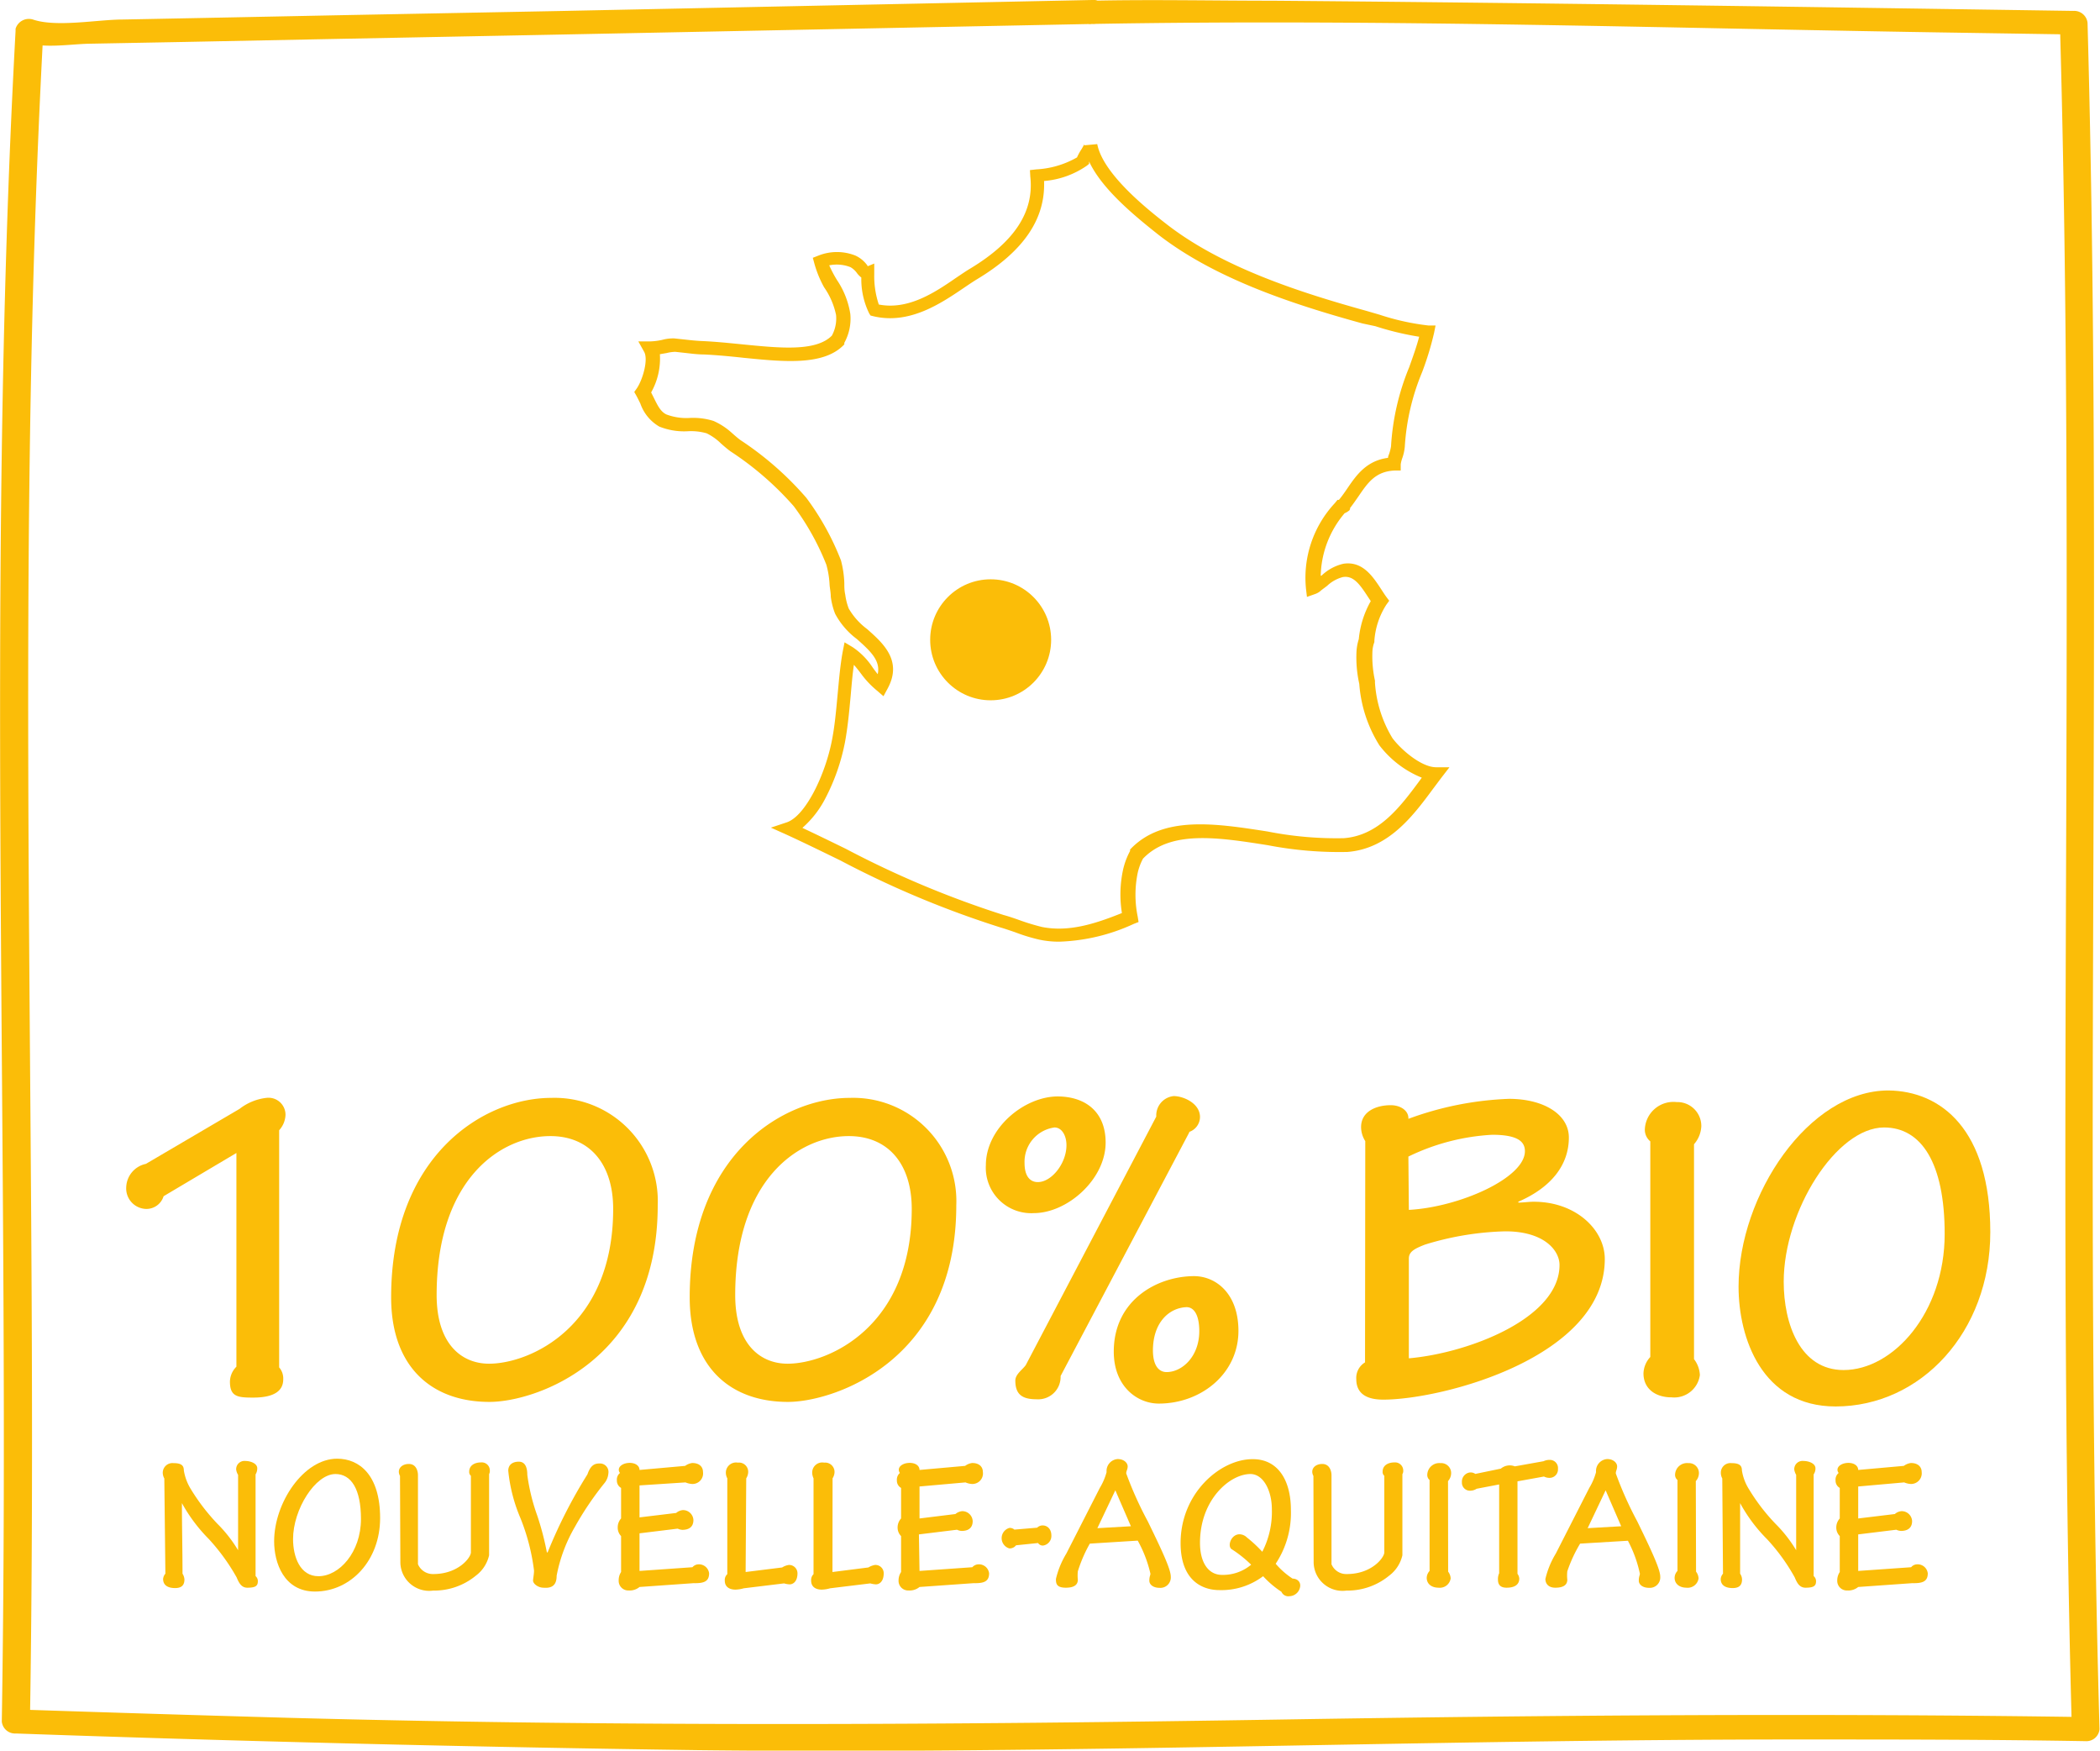 <svg xmlns="http://www.w3.org/2000/svg" viewBox="0 0 175.35 146.14"><defs><style>.cls-1{fill:#fbbd08;}.cls-2{isolation:isolate;}</style></defs><g id="Calque_2" data-name="Calque 2"><g id="Calque_1-2" data-name="Calque 1"><g id="Groupe_3272" data-name="Groupe 3272"><path id="Tracé_972" data-name="Tracé 972" class="cls-1" d="M91.18,0,46.7.92l-17.32.33-11.47.23-7.66.15c-2.08,0-5.54.67-7.5,0a1.16,1.16,0,0,0-1.45.77c0,.06,0,.12,0,.18C-1.26,49.61.91,96.67.15,143.71a1.11,1.11,0,0,0,1.18,1q28.44,1,56.92,1.39c30.68.35,61.35-.9,92-.89,8,0,15.92,0,23.89.14a1.1,1.1,0,0,0,1.17-1c-1.35-47.48.31-95-1-142.44a1.12,1.12,0,0,0-1.18-1C150.85.58,128.56.24,106.26.06c-5,0-10.06-.11-15.08,0A1,1,0,0,0,90,.85,1,1,0,0,0,90.83,2a1,1,0,0,0,.35,0c24.29-.44,48.68.38,73,.74l9,.14L172,1.9c1.35,47.47-.31,95,1,142.44l1.18-1c-22.3-.33-44.62-.16-66.9.2-27.79.45-55.43.61-83.22-.14q-11.37-.32-22.73-.7l1.17,1c.77-47-1.41-94.09,1.12-141.1l-1.49.94c1.55.52,3.65.15,5.3.11l8.05-.15,12-.24L46,2.9,91.18,2a1,1,0,0,0,1.12-.85A1,1,0,0,0,91.44,0,1.13,1.13,0,0,0,91.18,0Z"/><g id="Groupe_3269" data-name="Groupe 3269"><g id="_100_bio_nouvelle-aquitaine" data-name=" 100 bio nouvelle-aquitaine" class="cls-2"><g class="cls-2"><path class="cls-1" d="M13.66,99.86a1.5,1.5,0,0,1-1.48,1.06,1.71,1.71,0,0,1-1.64-1.82,2.06,2.06,0,0,1,1.64-1.94L20,92.57a4.47,4.47,0,0,1,2.24-.92,1.42,1.42,0,0,1,1.6,1.41,2,2,0,0,1-.53,1.29v19.8a1.41,1.41,0,0,1,.34,1c0,.8-.53,1.52-2.51,1.52-1.29,0-1.94-.07-1.94-1.33a1.8,1.8,0,0,1,.54-1.25V96.25Z"/><path class="cls-1" d="M54.92,100.62c0,13-10.22,16.41-14.05,16.41-4.83,0-8.21-2.92-8.21-8.73,0-11.86,7.75-16.65,13.37-16.65A8.62,8.62,0,0,1,54.92,100.62Zm-18.46,7.49c0,4.14,2.13,5.73,4.37,5.73,3.42,0,10.37-3.08,10.37-12.92,0-3.79-2-6.08-5.24-6.08C41.78,94.84,36.46,98.45,36.46,108.11Z"/><path class="cls-1" d="M79.85,100.62c0,13-10.22,16.41-14.06,16.41-4.82,0-8.2-2.92-8.2-8.73,0-11.86,7.75-16.65,13.37-16.65A8.62,8.62,0,0,1,79.85,100.62Zm-18.46,7.49c0,4.14,2.12,5.73,4.37,5.73,3.41,0,10.37-3.08,10.37-12.92,0-3.79-2-6.08-5.25-6.08C66.71,94.84,61.39,98.45,61.39,108.11Z"/><path class="cls-1" d="M92.32,95.38c0,3.07-3.2,5.89-6,5.89a3.79,3.79,0,0,1-4-4c0-3.12,3.23-5.74,6-5.74C90.61,91.54,92.32,92.79,92.32,95.38Zm7-.88L88.56,114.87a1.87,1.87,0,0,1-2,1.94c-1.18,0-1.78-.38-1.78-1.56,0-.53.6-.91.87-1.29l10.9-20.75A1.62,1.62,0,0,1,98,91.5c.83,0,2.2.61,2.2,1.75A1.33,1.33,0,0,1,99.27,94.5ZM85.55,97.09c0,1.1.46,1.59,1.11,1.59,1.14,0,2.39-1.55,2.39-3.08,0-.79-.38-1.48-1-1.48A2.89,2.89,0,0,0,85.55,97.09Zm17.86,14c0,3.61-3.15,6.08-6.65,6.08-1.78,0-3.76-1.41-3.76-4.34,0-4.29,3.61-6.3,6.73-6.3C101.55,106.55,103.41,108,103.41,111.11Zm-7.14,1.63c0,1.33.53,1.82,1.14,1.82,1.29,0,2.73-1.29,2.73-3.42,0-1.29-.41-2-1.06-2C97.64,109.17,96.27,110.38,96.27,112.74Z"/><path class="cls-1" d="M114,95.26a2.21,2.21,0,0,1-.35-1.17c0-1.33,1.3-1.83,2.47-1.83.88,0,1.52.5,1.48,1.14a27,27,0,0,1,8.4-1.67c2.89,0,5,1.29,5,3.23,0,2.24-1.41,4.14-4.22,5.36v.07c.46,0,.84-.07,1.29-.07,3.53,0,5.93,2.35,5.93,4.78,0,8.21-13.57,11.74-18.5,11.74-1.52,0-2.25-.6-2.25-1.71a1.51,1.51,0,0,1,.73-1.4Zm3.64,5.74c4.22-.23,9.69-2.66,9.69-4.9,0-.76-.53-1.37-2.73-1.37a18.22,18.22,0,0,0-7,1.82Zm0,12.39c4.9-.42,12.58-3.31,12.58-7.79,0-1.22-1.29-2.81-4.52-2.81a24.67,24.67,0,0,0-6.69,1.1c-1,.38-1.37.64-1.37,1.18Z"/><path class="cls-1" d="M141.45,113.46a2.35,2.35,0,0,1,.49,1.33,2.16,2.16,0,0,1-2.35,1.86c-1.41,0-2.36-.76-2.36-2a2.11,2.11,0,0,1,.57-1.37v-18a1.26,1.26,0,0,1-.45-1.1A2.39,2.39,0,0,1,140,92,2,2,0,0,1,142.06,94a2.43,2.43,0,0,1-.61,1.52Z"/><path class="cls-1" d="M166.19,102.86c0,8.36-5.82,14.55-12.92,14.55-6.16,0-8.1-5.73-8.1-10,0-7.64,5.86-16.38,12.51-16.38C162.08,91.08,166.19,94.28,166.19,102.86ZM148.94,107c0,3.5,1.36,7.37,5,7.37,4.14,0,8.44-4.78,8.44-11.36,0-5.92-1.94-8.89-5.06-8.89C153.34,94.12,148.94,101.08,148.94,107Z"/></g><g class="cls-2"><path class="cls-1" d="M13.72,123.42a1,1,0,0,1-.13-.48.81.81,0,0,1,.9-.8c.67,0,.86.21.86.61a4.31,4.31,0,0,0,.59,1.57,17,17,0,0,0,2.21,2.88,11.38,11.38,0,0,1,1.73,2.21h0c0-2.07,0-4.15,0-6.29a1.13,1.13,0,0,1-.16-.44.69.69,0,0,1,.76-.72c.45,0,1,.21,1,.61a.94.94,0,0,1-.14.51v8.49a.55.55,0,0,1,.19.43c0,.4-.21.54-.88.54-.49,0-.7-.4-.89-.86a17.08,17.08,0,0,0-2.32-3.2,13.51,13.51,0,0,1-2.25-3h0c0,1.92.05,3.91.05,5.89a1,1,0,0,1,.16.48c0,.48-.24.72-.78.72s-1-.19-1-.76a.77.77,0,0,1,.19-.44Z"/><path class="cls-1" d="M31.74,126.73c0,3.53-2.45,6.13-5.44,6.13-2.6,0-3.41-2.41-3.41-4.19,0-3.22,2.46-6.9,5.26-6.9C30,121.77,31.74,123.12,31.74,126.73Zm-7.27,1.75c0,1.47.58,3.1,2.12,3.1,1.74,0,3.55-2,3.55-4.78,0-2.5-.82-3.75-2.13-3.75C26.33,123.05,24.47,126,24.47,128.48Z"/><path class="cls-1" d="M33.4,123.21c-.29-.54.11-1,.74-1s.76.63.76.93v7.44a1.35,1.35,0,0,0,1.28.82c2.1,0,3.14-1.38,3.14-1.81v-6.39a.42.42,0,0,1-.14-.36c0-.47.4-.76,1-.76a.67.67,0,0,1,.72.66.59.59,0,0,1-.06.32v6.77a2.93,2.93,0,0,1-1.1,1.7,5.47,5.47,0,0,1-3.57,1.25,2.41,2.41,0,0,1-2.74-2.32Z"/><path class="cls-1" d="M45.72,129.61a41.36,41.36,0,0,1,3.33-6.53c.26-.75.58-.91,1-.91a.71.71,0,0,1,.75.82,1.46,1.46,0,0,1-.32.81A26,26,0,0,0,48,127.47a12.82,12.82,0,0,0-1.52,4.07c0,.72-.32,1.07-1.1,1-.45,0-.9-.34-.87-.63s.08-.53.08-.81a17.45,17.45,0,0,0-1.15-4.41,13.33,13.33,0,0,1-1-3.92c0-.46.32-.75.88-.75s.71.53.71,1.1a16.51,16.51,0,0,0,.83,3.4,23.37,23.37,0,0,1,.8,3.05Z"/><path class="cls-1" d="M53.4,131.14l4.42-.31a.68.68,0,0,1,.49-.24.85.85,0,0,1,.9.75c0,.69-.45.84-1.28.82l-4.53.32a1.29,1.29,0,0,1-.91.29.8.8,0,0,1-.83-.83,1.26,1.26,0,0,1,.2-.71v-3a1,1,0,0,1-.28-.72,1.1,1.1,0,0,1,.28-.75v-2.55a.69.69,0,0,1-.35-.62.72.72,0,0,1,.26-.63.39.39,0,0,1-.1-.27c0-.32.42-.57.91-.57s.82.25.82.59l3.81-.34a1.3,1.3,0,0,1,.59-.24c.63,0,.9.35.9.75a.88.88,0,0,1-.91,1,1.64,1.64,0,0,1-.55-.13L53.4,124v2.67l3.06-.37a1,1,0,0,1,.56-.24.87.87,0,0,1,.88.83c0,.56-.35.82-.93.82a1,1,0,0,1-.38-.1L53.4,128Z"/><path class="cls-1" d="M62.26,131.23l3.05-.38a1.41,1.41,0,0,1,.56-.21.7.7,0,0,1,.72.7c0,.63-.32.92-.66.92a1.93,1.93,0,0,1-.46-.08l-3.37.41a2.69,2.69,0,0,1-.68.11c-.53,0-.9-.24-.9-.75a.65.65,0,0,1,.21-.54v-8a1,1,0,0,1-.12-.43.85.85,0,0,1,1-.88.77.77,0,0,1,.86.85,1.05,1.05,0,0,1-.16.46Z"/><path class="cls-1" d="M69.51,131.23l3-.38a1.53,1.53,0,0,1,.56-.21.69.69,0,0,1,.72.7c0,.63-.32.92-.65.92a2.1,2.1,0,0,1-.47-.08l-3.36.41a2.69,2.69,0,0,1-.69.11c-.52,0-.89-.24-.89-.75a.68.68,0,0,1,.2-.54v-8a1.17,1.17,0,0,1-.11-.43.84.84,0,0,1,1-.88.78.78,0,0,1,.86.85,1.05,1.05,0,0,1-.16.46Z"/><path class="cls-1" d="M76.78,131.14l4.41-.31a.7.7,0,0,1,.5-.24.85.85,0,0,1,.9.75c0,.69-.45.84-1.28.82l-4.53.32a1.3,1.3,0,0,1-.92.29.8.8,0,0,1-.83-.83,1.27,1.27,0,0,1,.21-.71v-3a1,1,0,0,1-.29-.72,1.11,1.11,0,0,1,.29-.75v-2.55a.69.69,0,0,1-.35-.62.75.75,0,0,1,.25-.63.44.44,0,0,1-.09-.27c0-.32.41-.57.91-.57s.82.25.82.59l3.81-.34a1.22,1.22,0,0,1,.59-.24c.62,0,.89.35.89.75a.88.88,0,0,1-.91,1,1.53,1.53,0,0,1-.54-.13l-3.84.34v2.67l3-.37a1,1,0,0,1,.56-.24.87.87,0,0,1,.88.83c0,.56-.35.82-.92.82a1,1,0,0,1-.39-.1l-3.18.39Z"/><path class="cls-1" d="M84.84,129a.67.67,0,0,1-.56.26.89.89,0,0,1,0-1.71.57.57,0,0,1,.42.14l1.9-.16a.66.66,0,0,1,.45-.19c.42,0,.74.32.74.85a.81.81,0,0,1-.68.83.46.46,0,0,1-.43-.21Z"/><path class="cls-1" d="M91,128.86A11.77,11.77,0,0,0,90,131.17a3.31,3.31,0,0,0,0,.7c0,.35-.21.67-1,.67s-.83-.35-.83-.73a7.24,7.24,0,0,1,.87-2.12l2.8-5.49a5.08,5.08,0,0,0,.56-1.31,1,1,0,0,1,.92-1.09c.55,0,.84.34.84.61s-.12.37-.12.59a30.46,30.46,0,0,0,1.8,4c1.18,2.42,1.92,4,1.92,4.61a.87.87,0,0,1-.95.94c-.49,0-.84-.25-.84-.6s.09-.44.09-.58A10.41,10.41,0,0,0,95,128.61Zm3.43-1.45-1.3-3-1.5,3.16Z"/><path class="cls-1" d="M107.79,126.05a7.68,7.68,0,0,1-1.27,4.49,6.57,6.57,0,0,0,1.41,1.24c.29,0,.64.17.64.59a.93.93,0,0,1-.91.88.62.62,0,0,1-.66-.37,7.9,7.9,0,0,1-1.53-1.3,5.79,5.79,0,0,1-3.65,1.16c-1.4,0-3.24-.77-3.24-3.93,0-4.17,3.32-7,6-7C106.68,121.79,107.79,123.53,107.79,126.05Zm-7.59,2.75c0,1.63.69,2.67,1.84,2.67a3.66,3.66,0,0,0,2.43-.85,10,10,0,0,0-1.65-1.31c-.35-.3,0-1.23.68-1.23a.9.9,0,0,1,.62.27,10.79,10.79,0,0,1,1.28,1.19,7.26,7.26,0,0,0,.8-3.56c0-1.52-.7-2.93-1.79-2.93C102.7,123.05,100.2,125.18,100.2,128.8Z"/><path class="cls-1" d="M109.67,123.21c-.29-.54.11-1,.74-1s.77.63.77.93v7.44a1.33,1.33,0,0,0,1.28.82c2.09,0,3.13-1.38,3.13-1.81v-6.39a.42.42,0,0,1-.14-.36c0-.47.4-.76,1-.76a.68.68,0,0,1,.72.66.52.52,0,0,1-.07.32v6.77a2.93,2.93,0,0,1-1.1,1.7,5.47,5.47,0,0,1-3.57,1.25,2.41,2.41,0,0,1-2.74-2.32Z"/><path class="cls-1" d="M120.92,131.2a1,1,0,0,1,.21.56.91.91,0,0,1-1,.78c-.6,0-1-.32-1-.83a.89.89,0,0,1,.24-.57v-7.59a.54.54,0,0,1-.19-.47,1,1,0,0,1,1.1-.94.83.83,0,0,1,.89.86,1,1,0,0,1-.26.64Z"/><path class="cls-1" d="M126.71,131.38a.75.75,0,0,1,.15.4c0,.43-.29.76-1.06.76-.46,0-.72-.2-.72-.67a1.18,1.18,0,0,1,.1-.54v-7.41l-1.88.36a1,1,0,0,1-.49.16.67.67,0,0,1-.74-.7.77.77,0,0,1,.66-.82.69.69,0,0,1,.46.12l2.13-.44a1.16,1.16,0,0,1,1.17-.19l2.4-.43a1.1,1.1,0,0,1,.5-.11.68.68,0,0,1,.7.75.7.7,0,0,1-.69.75,1,1,0,0,1-.48-.11l-2.21.4Z"/><path class="cls-1" d="M131.94,128.86a11.77,11.77,0,0,0-1.07,2.31,3.31,3.31,0,0,0,0,.7c0,.35-.21.67-1,.67-.59,0-.83-.35-.83-.73a7.24,7.24,0,0,1,.87-2.12l2.8-5.49a5.08,5.08,0,0,0,.56-1.31,1,1,0,0,1,.93-1.09c.54,0,.83.34.83.61s-.11.37-.11.59a30.25,30.25,0,0,0,1.79,4c1.18,2.42,1.92,4,1.92,4.61a.87.87,0,0,1-.94.94c-.5,0-.85-.25-.85-.6s.09-.44.09-.58a10.41,10.41,0,0,0-1-2.75Zm3.43-1.45-1.3-3-1.5,3.16Z"/><path class="cls-1" d="M141.62,131.2a1,1,0,0,1,.21.56.91.91,0,0,1-1,.78c-.59,0-1-.32-1-.83a.84.84,0,0,1,.24-.57v-7.59a.55.55,0,0,1-.2-.47,1,1,0,0,1,1.11-.94.83.83,0,0,1,.88.86,1,1,0,0,1-.26.64Z"/><path class="cls-1" d="M143.81,123.42a1,1,0,0,1-.12-.48.8.8,0,0,1,.89-.8c.67,0,.87.21.87.61a4.13,4.13,0,0,0,.59,1.57,16.47,16.47,0,0,0,2.21,2.88,11.38,11.38,0,0,1,1.73,2.21h0c0-2.07,0-4.15,0-6.29a1.31,1.31,0,0,1-.16-.44.69.69,0,0,1,.77-.72c.45,0,1,.21,1,.61a.86.86,0,0,1-.15.51v8.49a.55.55,0,0,1,.2.43c0,.4-.21.54-.88.54-.5,0-.71-.4-.9-.86a16.22,16.22,0,0,0-2.32-3.2,13.12,13.12,0,0,1-2.24-3h0c0,1.92,0,3.91,0,5.89a.88.88,0,0,1,.16.48c0,.48-.24.72-.78.72s-1-.19-1-.76a.77.77,0,0,1,.19-.44Z"/><path class="cls-1" d="M155.16,131.14l4.42-.31a.66.66,0,0,1,.49-.24.85.85,0,0,1,.9.75c0,.69-.45.84-1.28.82l-4.53.32a1.29,1.29,0,0,1-.91.29.8.8,0,0,1-.84-.83,1.27,1.27,0,0,1,.21-.71v-3a1,1,0,0,1-.29-.72,1.11,1.11,0,0,1,.29-.75v-2.55a.69.69,0,0,1-.35-.62.72.72,0,0,1,.26-.63.39.39,0,0,1-.1-.27c0-.32.42-.57.91-.57s.82.25.82.59l3.81-.34a1.26,1.26,0,0,1,.59-.24c.62,0,.9.35.9.75a.89.89,0,0,1-.92,1,1.64,1.64,0,0,1-.54-.13l-3.84.34v2.67l3.06-.37a.94.94,0,0,1,.56-.24.87.87,0,0,1,.88.83c0,.56-.36.82-.93.82a1.07,1.07,0,0,1-.39-.1l-3.18.39Z"/></g></g><g id="Groupe_3267" data-name="Groupe 3267"><path id="Tracé_591" data-name="Tracé 591" class="cls-1" d="M88.46,78.61a7.85,7.85,0,0,1-1.68-.17,14.9,14.9,0,0,1-2-.61c-.41-.14-.84-.29-1.25-.41a81,81,0,0,1-13.36-5.59c-1.58-.77-3.07-1.5-4.53-2.17l-1.27-.57,1.32-.44c1.58-.53,3.23-4,3.78-6.87.24-1.22.35-2.52.47-3.79s.22-2.47.43-3.61l.15-.76.67.4a6,6,0,0,1,1.69,1.72c.14.19.27.37.41.54.24-1.11-.55-1.88-1.75-2.94a6.34,6.34,0,0,1-1.81-2.11,5.92,5.92,0,0,1-.36-1.42c0-.36-.08-.7-.1-1A7.45,7.45,0,0,0,69,47.14a21.22,21.22,0,0,0-2.72-4.88A25.81,25.81,0,0,0,61,37.68c-.29-.21-.55-.44-.8-.66a4.59,4.59,0,0,0-1.2-.85A4.75,4.75,0,0,0,57.43,36a5.55,5.55,0,0,1-2.38-.39,3.57,3.57,0,0,1-1.58-1.92c-.11-.22-.22-.45-.34-.67l-.17-.3.2-.28c.5-.72,1-2.43.62-3.08l-.48-.86,1,0a5.38,5.38,0,0,0,1-.13,3.52,3.52,0,0,1,1-.12l.75.08c.53.06,1.07.12,1.57.14,1.14.05,2.29.17,3.4.28,3.14.31,6.11.61,7.44-.73a3,3,0,0,0,.35-1.73,6.25,6.25,0,0,0-1-2.31A9.17,9.17,0,0,1,68,22l-.13-.48.46-.18a4.18,4.18,0,0,1,3.11,0,2.56,2.56,0,0,1,1,.84l0,.05L73,22v.89a7.47,7.47,0,0,0,.38,2.53c2.45.48,4.68-1,6.47-2.24.42-.28.81-.55,1.18-.77,3.69-2.23,5.33-4.74,5-7.67L86,14.2l.53-.06a7.67,7.67,0,0,0,3.4-1,4.77,4.77,0,0,1,.34-.63,4.53,4.53,0,0,0,.27-.48.31.31,0,0,0,0,.1l1.08-.1c.5,2.6,4.53,5.7,5.85,6.73,4.61,3.56,11,5.63,16.62,7.19l1.1.32a20.28,20.28,0,0,0,4.07.9l.61,0-.12.6a25,25,0,0,1-1,3.29,19.13,19.13,0,0,0-1.45,6.24,3.93,3.93,0,0,1-.19.89,2.82,2.82,0,0,0-.15.57v.52l-.51,0c-1.58.07-2.23,1-3,2.13-.23.33-.46.67-.72,1l0,.09-.06.11-.1.07a1.18,1.18,0,0,1-.29.16,8.32,8.32,0,0,0-2,5.22l.06,0a3.89,3.89,0,0,1,1.84-1c1.61-.24,2.46,1.08,3.15,2.13.15.23.29.45.43.64l.24.32-.24.33a6.39,6.39,0,0,0-1,3v.12a2.58,2.58,0,0,0-.16.73,9.46,9.46,0,0,0,.21,2.49V57a10.21,10.21,0,0,0,1.46,4.62c.75,1,2.43,2.43,3.65,2.43h1.11l-.68.88-.69.92c-1.65,2.23-3.7,5-7.15,5.27a31.43,31.43,0,0,1-6.63-.56c-4.18-.66-8.14-1.28-10.44,1.12a4.68,4.68,0,0,0-.44,1.18,9.07,9.07,0,0,0,0,3.67l.07.44-.41.16A16,16,0,0,1,88.46,78.61ZM67,69.11c1.17.55,2.36,1.13,3.61,1.74a80.93,80.93,0,0,0,13.18,5.53c.44.12.88.27,1.3.42a18.84,18.84,0,0,0,1.9.58c2.25.45,4.45-.26,6.69-1.16a9.7,9.7,0,0,1,.11-3.68,6.19,6.19,0,0,1,.57-1.5l0-.06,0-.06c2.7-2.88,7.15-2.18,11.47-1.51a29.7,29.7,0,0,0,6.38.56c2.94-.22,4.75-2.67,6.35-4.83l.16-.22a8.43,8.43,0,0,1-3.54-2.7,11.17,11.17,0,0,1-1.68-5.13,10.1,10.1,0,0,1-.23-2.74,4.14,4.14,0,0,1,.19-1,7.9,7.9,0,0,1,1-3.17l-.24-.36c-.7-1.08-1.22-1.78-2.08-1.65a3,3,0,0,0-1.33.74l-.48.36a1.4,1.4,0,0,1-.55.33l-.65.23-.08-.68A9.14,9.14,0,0,1,111.46,42l.22-.27.12,0c.24-.29.46-.6.69-.94.75-1.1,1.59-2.33,3.41-2.57,0-.13.07-.25.11-.38a4,4,0,0,0,.14-.57,20.4,20.4,0,0,1,1.52-6.62c.32-.9.63-1.76.83-2.54a24.08,24.08,0,0,1-3.66-.88L113.76,27c-5.74-1.58-12.24-3.7-17-7.38C94.71,18,92,15.77,90.94,13.48l0,0v.2l-.2.16a7.3,7.3,0,0,1-3.56,1.27c.12,3.16-1.7,5.85-5.58,8.19-.35.21-.73.47-1.13.74-1.92,1.3-4.56,3.09-7.58,2.35l-.2-.05-.11-.17a6.48,6.48,0,0,1-.66-3,2.19,2.19,0,0,1-.34-.34,1.7,1.7,0,0,0-.57-.53,3.15,3.15,0,0,0-1.77-.15,10.27,10.27,0,0,0,.65,1.23A7,7,0,0,1,71,26.2a4.16,4.16,0,0,1-.5,2.42l0,.07,0,.06c-1.68,1.79-5,1.46-8.4,1.12-1.1-.12-2.24-.23-3.34-.28-.54,0-1.1-.08-1.65-.14l-.73-.08a3.38,3.38,0,0,0-.71.1l-.57.1a5.74,5.74,0,0,1-.73,3.19l.22.44c.32.65.57,1.17,1.06,1.4a4.7,4.7,0,0,0,1.93.29,5.68,5.68,0,0,1,2,.25,5.67,5.67,0,0,1,1.53,1c.23.2.47.42.72.6a26.63,26.63,0,0,1,5.5,4.82,22.19,22.19,0,0,1,2.89,5.22,8.45,8.45,0,0,1,.28,1.87c0,.32,0,.65.08,1a5,5,0,0,0,.29,1.15,5.69,5.69,0,0,0,1.53,1.71c1.33,1.18,3,2.64,1.7,5l-.33.61-.52-.45A7.83,7.83,0,0,1,72,56.38c-.22-.3-.45-.6-.7-.88-.12.82-.19,1.69-.27,2.59-.12,1.29-.24,2.62-.48,3.9a17.19,17.19,0,0,1-1.64,4.67A8.32,8.32,0,0,1,67,69.11Z"/><circle id="Ellipse_8" data-name="Ellipse 8" class="cls-1" cx="82.72" cy="53.41" r="5.05"/></g></g></g></g></g></svg>